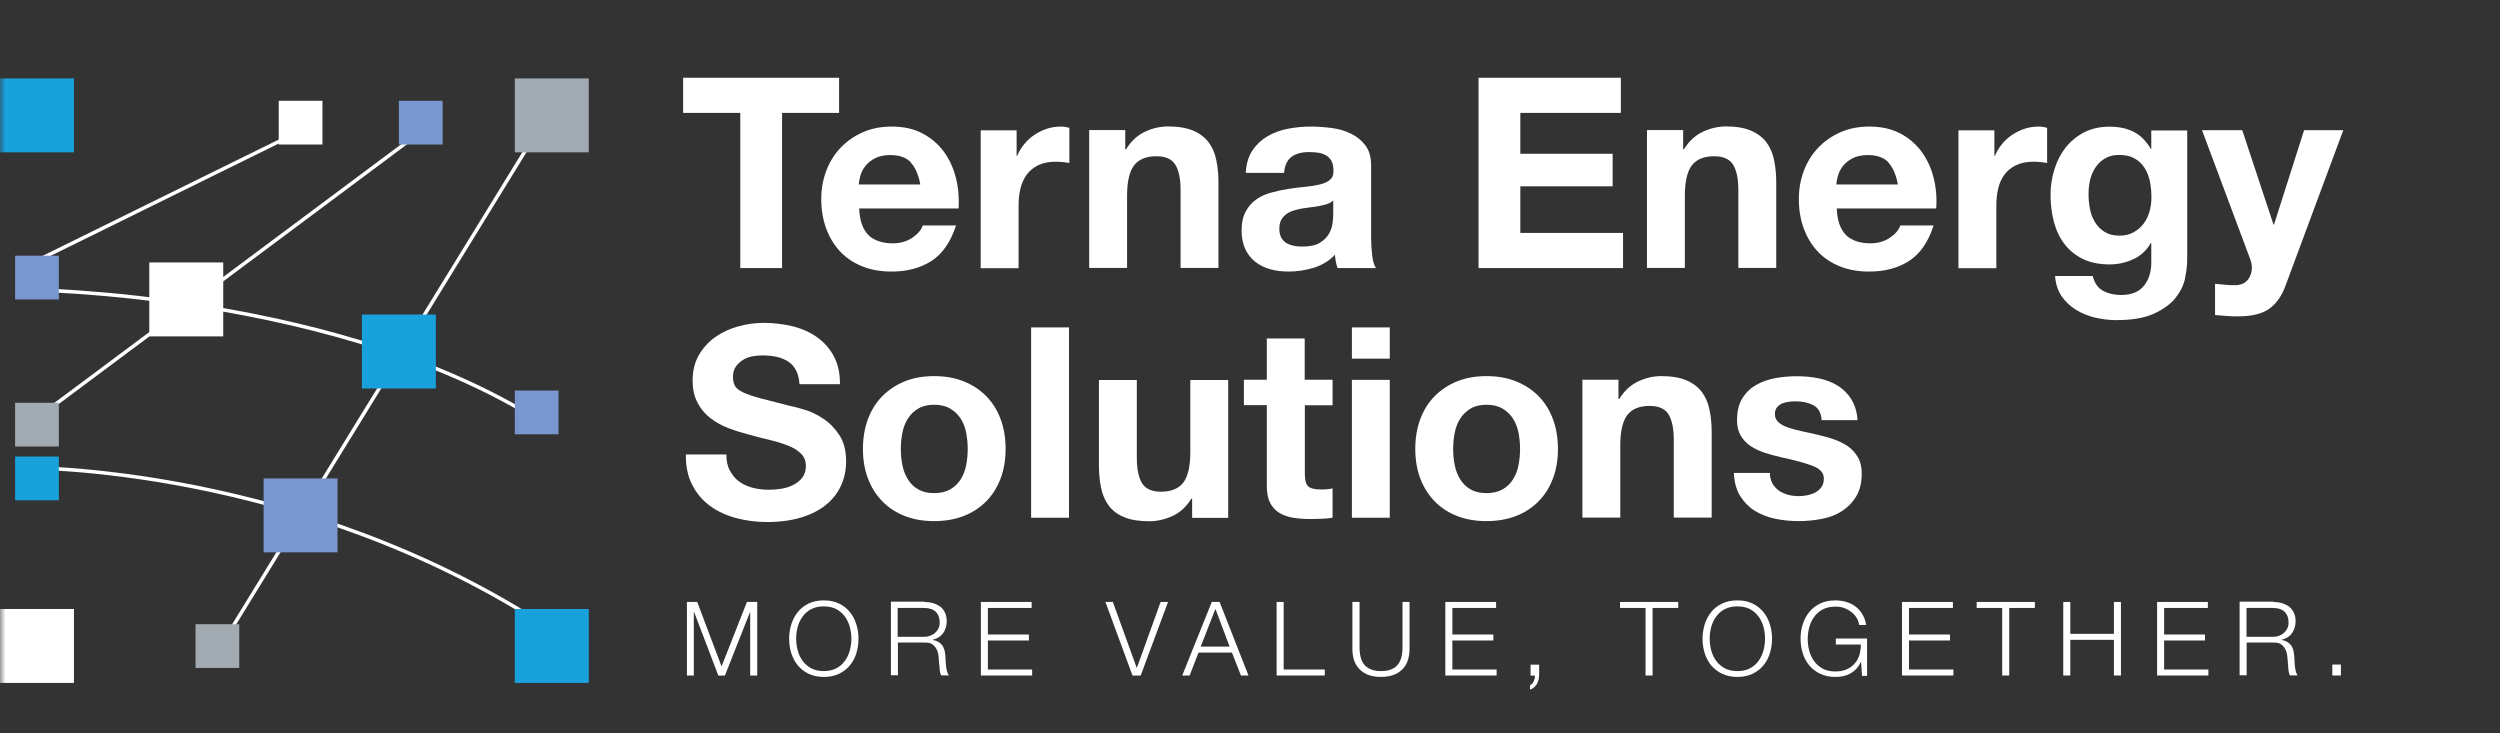 <svg width="225" height="66" viewBox="0 0 225 66" fill="none" xmlns="http://www.w3.org/2000/svg">
<rect x="0" y="0" width="225" height="66" fill="#333333" stroke="none"/>
<path d="M62.749 54.176L64.94 59.975L67.224 54.176H68.15V60.795H67.517V55.078H67.505L65.244 60.795H64.647L62.468 55.078H62.444V60.795H61.823V54.176H62.749Z" fill="white"/>
<g clip-path="url(#clip0_2537_8497)">
<mask id="mask0_2537_8497" style="mask-type:luminance" maskUnits="userSpaceOnUse" x="0" y="0" width="225" height="66">
<path d="M225 0.402H0V65.597H225V0.402Z" fill="white"/>
</mask>
<g mask="url(#mask0_2537_8497)">
<path d="M71.221 56.179C71.35 55.769 71.549 55.394 71.806 55.078C72.064 54.761 72.392 54.504 72.779 54.316C73.177 54.129 73.622 54.035 74.15 54.035C74.677 54.035 75.122 54.129 75.509 54.316C75.895 54.504 76.223 54.761 76.481 55.078C76.739 55.394 76.938 55.757 77.067 56.179C77.196 56.589 77.266 57.034 77.266 57.491C77.266 57.948 77.196 58.382 77.067 58.803C76.938 59.225 76.739 59.588 76.481 59.893C76.223 60.209 75.895 60.455 75.509 60.642C75.122 60.83 74.665 60.924 74.15 60.924C73.634 60.924 73.177 60.83 72.779 60.642C72.392 60.455 72.064 60.197 71.806 59.893C71.549 59.576 71.35 59.213 71.221 58.803C71.092 58.393 71.022 57.948 71.022 57.491C71.022 57.034 71.092 56.601 71.221 56.179ZM71.795 58.545C71.888 58.897 72.041 59.213 72.24 59.483C72.439 59.752 72.697 59.975 73.013 60.151C73.329 60.315 73.704 60.397 74.138 60.397C74.571 60.397 74.946 60.315 75.263 60.151C75.579 59.986 75.837 59.764 76.036 59.483C76.235 59.213 76.387 58.897 76.481 58.545C76.575 58.194 76.622 57.843 76.622 57.479C76.622 57.116 76.575 56.765 76.481 56.413C76.387 56.074 76.235 55.757 76.036 55.488C75.837 55.207 75.579 54.996 75.263 54.82C74.946 54.656 74.571 54.574 74.138 54.574C73.704 54.574 73.318 54.656 73.013 54.82C72.697 54.984 72.439 55.207 72.24 55.488C72.041 55.757 71.888 56.074 71.795 56.413C71.701 56.765 71.654 57.116 71.654 57.479C71.654 57.843 71.701 58.194 71.795 58.545Z" fill="white"/>
<path d="M83.191 54.176C83.46 54.176 83.718 54.211 83.964 54.281C84.21 54.352 84.421 54.457 84.608 54.586C84.796 54.726 84.936 54.902 85.042 55.125C85.147 55.347 85.206 55.605 85.206 55.898C85.206 56.32 85.1 56.683 84.878 56.987C84.655 57.292 84.339 57.491 83.917 57.585C84.14 57.632 84.315 57.69 84.456 57.772C84.597 57.854 84.714 57.96 84.807 58.089C84.901 58.218 84.96 58.37 85.007 58.534C85.042 58.71 85.077 58.885 85.089 59.084C85.089 59.202 85.089 59.331 85.112 59.495C85.112 59.658 85.135 59.811 85.147 59.975C85.171 60.139 85.194 60.291 85.241 60.443C85.276 60.584 85.335 60.701 85.405 60.783H84.714C84.678 60.725 84.643 60.643 84.62 60.561C84.597 60.467 84.585 60.385 84.573 60.279C84.573 60.186 84.561 60.092 84.55 59.998C84.55 59.904 84.538 59.822 84.526 59.752C84.514 59.518 84.491 59.284 84.468 59.049C84.444 58.815 84.386 58.604 84.292 58.428C84.198 58.253 84.069 58.1 83.905 57.983C83.741 57.866 83.507 57.819 83.202 57.831H80.812V60.771H80.18V54.152H83.214L83.191 54.176ZM83.144 57.315C83.331 57.315 83.519 57.292 83.694 57.222C83.87 57.163 84.022 57.081 84.151 56.964C84.28 56.847 84.386 56.718 84.456 56.566C84.538 56.413 84.573 56.226 84.573 56.027C84.573 55.617 84.456 55.3 84.222 55.066C83.987 54.832 83.624 54.715 83.144 54.715H80.789V57.315H83.144Z" fill="white"/>
<path d="M92.847 54.176V54.715H88.911V57.105H92.601V57.644H88.911V60.256H92.894V60.795H88.278V54.176H92.847Z" fill="white"/>
<path d="M100.156 54.176L102.3 60.092H102.323L104.456 54.176H105.124L102.663 60.795H101.925L99.488 54.176H100.156Z" fill="white"/>
<path d="M109.763 54.176L112.364 60.795H111.684L110.876 58.733H107.865L107.068 60.795H106.4L109.06 54.176H109.763ZM110.665 58.194L109.388 54.797L108.064 58.194H110.665Z" fill="white"/>
<path d="M115.529 54.176V60.256H119.231V60.795H114.896V54.176H115.529Z" fill="white"/>
<path d="M122.36 54.176V58.276C122.36 58.663 122.407 58.991 122.489 59.248C122.571 59.518 122.7 59.74 122.864 59.904C123.028 60.069 123.239 60.197 123.473 60.279C123.719 60.361 123.989 60.397 124.293 60.397C124.598 60.397 124.879 60.361 125.113 60.279C125.359 60.197 125.559 60.08 125.723 59.904C125.887 59.729 126.015 59.518 126.097 59.248C126.179 58.979 126.226 58.651 126.226 58.276V54.176H126.859V58.417C126.859 58.756 126.812 59.084 126.718 59.389C126.625 59.694 126.472 59.963 126.262 60.186C126.051 60.42 125.793 60.596 125.465 60.725C125.137 60.853 124.75 60.924 124.282 60.924C123.813 60.924 123.438 60.853 123.11 60.725C122.782 60.596 122.524 60.408 122.313 60.186C122.102 59.951 121.95 59.694 121.856 59.389C121.763 59.084 121.716 58.756 121.716 58.417V54.176H122.348H122.36Z" fill="white"/>
<path d="M134.648 54.176V54.715H130.712V57.105H134.402V57.644H130.712V60.256H134.695V60.795H130.079V54.176H134.648Z" fill="white"/>
<path d="M138.512 60.795C138.512 60.935 138.501 61.064 138.466 61.193C138.43 61.322 138.384 61.451 138.313 61.568C138.243 61.685 138.161 61.779 138.056 61.872C137.95 61.966 137.833 62.025 137.704 62.06V61.662C137.774 61.638 137.845 61.591 137.903 61.521C137.962 61.451 138.009 61.38 138.044 61.298C138.079 61.216 138.102 61.134 138.126 61.041C138.138 60.947 138.149 60.877 138.138 60.806H137.751V59.822H138.524V60.806L138.512 60.795Z" fill="white"/>
<path d="M151.04 54.176V54.715H148.732V60.795H148.099V54.715H145.803V54.176H151.04Z" fill="white"/>
<path d="M153.428 56.179C153.557 55.769 153.756 55.394 154.013 55.078C154.271 54.761 154.599 54.504 154.998 54.316C155.384 54.129 155.841 54.035 156.368 54.035C156.896 54.035 157.341 54.129 157.727 54.316C158.114 54.504 158.442 54.761 158.7 55.078C158.958 55.394 159.157 55.757 159.286 56.179C159.414 56.589 159.485 57.034 159.485 57.491C159.485 57.948 159.414 58.382 159.286 58.803C159.157 59.213 158.958 59.588 158.7 59.893C158.442 60.209 158.114 60.455 157.727 60.642C157.341 60.83 156.884 60.924 156.368 60.924C155.853 60.924 155.396 60.83 154.998 60.642C154.599 60.455 154.283 60.197 154.013 59.893C153.756 59.576 153.557 59.213 153.428 58.803C153.299 58.393 153.229 57.948 153.229 57.491C153.229 57.034 153.299 56.601 153.428 56.179ZM154.013 58.545C154.107 58.897 154.26 59.213 154.459 59.483C154.658 59.752 154.916 59.975 155.232 60.151C155.548 60.315 155.923 60.397 156.368 60.397C156.814 60.397 157.188 60.315 157.493 60.151C157.809 59.986 158.067 59.764 158.266 59.483C158.465 59.213 158.618 58.897 158.711 58.545C158.805 58.194 158.852 57.843 158.852 57.479C158.852 57.116 158.805 56.765 158.711 56.413C158.618 56.074 158.465 55.757 158.266 55.488C158.067 55.207 157.809 54.996 157.493 54.82C157.177 54.656 156.802 54.574 156.368 54.574C155.935 54.574 155.548 54.656 155.232 54.82C154.916 54.984 154.658 55.207 154.459 55.488C154.26 55.757 154.107 56.074 154.013 56.413C153.92 56.765 153.873 57.116 153.873 57.479C153.873 57.843 153.92 58.194 154.013 58.545Z" fill="white"/>
<path d="M167.581 60.795L167.499 59.588H167.475C167.358 59.822 167.229 60.022 167.065 60.197C166.901 60.373 166.725 60.502 166.526 60.619C166.327 60.724 166.116 60.806 165.894 60.853C165.671 60.9 165.437 60.924 165.191 60.924C164.675 60.924 164.218 60.83 163.82 60.642C163.422 60.455 163.105 60.197 162.836 59.893C162.578 59.576 162.379 59.213 162.25 58.803C162.121 58.393 162.051 57.948 162.051 57.491C162.051 57.034 162.109 56.601 162.25 56.179C162.379 55.769 162.578 55.394 162.836 55.078C163.093 54.761 163.422 54.504 163.82 54.316C164.206 54.129 164.663 54.035 165.191 54.035C165.53 54.035 165.858 54.082 166.175 54.176C166.479 54.27 166.76 54.41 167.007 54.597C167.253 54.785 167.452 55.008 167.616 55.289C167.78 55.57 167.897 55.874 167.955 56.249H167.323C167.299 56.062 167.241 55.863 167.135 55.675C167.03 55.476 166.878 55.3 166.702 55.148C166.514 54.984 166.304 54.855 166.046 54.75C165.788 54.644 165.507 54.597 165.191 54.597C164.745 54.597 164.37 54.679 164.054 54.843C163.738 55.008 163.48 55.23 163.281 55.511C163.082 55.781 162.929 56.097 162.836 56.449C162.742 56.788 162.695 57.151 162.695 57.515C162.695 57.878 162.742 58.229 162.836 58.581C162.929 58.932 163.082 59.248 163.281 59.518C163.48 59.787 163.738 60.01 164.054 60.186C164.37 60.35 164.745 60.432 165.191 60.432C165.554 60.432 165.882 60.373 166.163 60.256C166.456 60.139 166.69 59.963 166.889 59.752C167.089 59.541 167.241 59.284 167.335 58.979C167.428 58.686 167.475 58.358 167.475 58.007H165.226V57.468H168.037V60.83H167.581V60.795Z" fill="white"/>
<path d="M175.759 54.176V54.715H171.81V57.105H175.501V57.644H171.81V60.256H175.805V60.795H171.178V54.176H175.759Z" fill="white"/>
<path d="M183.138 54.176V54.715H180.83V60.795H180.198V54.715H177.901V54.176H183.138Z" fill="white"/>
<path d="M186.327 54.176V57.046H190.252V54.176H190.884V60.795H190.252V57.585H186.327V60.795H185.694V54.176H186.327Z" fill="white"/>
<path d="M198.708 54.176V54.715H194.771V57.105H198.45V57.644H194.771V60.256H198.755V60.795H194.139V54.176H198.708Z" fill="white"/>
<path d="M204.588 54.176C204.858 54.176 205.115 54.211 205.361 54.281C205.607 54.352 205.818 54.457 206.006 54.586C206.181 54.726 206.334 54.902 206.439 55.125C206.545 55.347 206.603 55.605 206.603 55.898C206.603 56.32 206.498 56.683 206.275 56.987C206.064 57.292 205.736 57.491 205.314 57.585C205.525 57.632 205.713 57.69 205.853 57.772C205.994 57.854 206.111 57.96 206.205 58.089C206.299 58.218 206.357 58.37 206.404 58.534C206.439 58.71 206.474 58.885 206.486 59.084C206.486 59.202 206.498 59.331 206.509 59.495C206.509 59.658 206.533 59.811 206.545 59.975C206.556 60.139 206.591 60.291 206.627 60.443C206.662 60.584 206.72 60.701 206.791 60.783H206.099C206.064 60.725 206.029 60.643 206.006 60.561C205.982 60.467 205.971 60.385 205.959 60.279C205.959 60.186 205.947 60.092 205.935 59.998C205.935 59.904 205.935 59.822 205.912 59.752C205.912 59.518 205.877 59.284 205.853 59.049C205.83 58.815 205.771 58.604 205.678 58.428C205.584 58.253 205.455 58.1 205.291 57.983C205.127 57.866 204.893 57.819 204.588 57.831H202.198V60.771H201.565V54.152H204.6L204.588 54.176ZM204.541 57.315C204.729 57.315 204.916 57.292 205.092 57.222C205.268 57.163 205.42 57.081 205.549 56.964C205.678 56.847 205.783 56.718 205.853 56.566C205.935 56.413 205.971 56.226 205.971 56.027C205.971 55.617 205.853 55.3 205.619 55.066C205.385 54.832 205.022 54.715 204.541 54.715H202.186V57.315H204.541Z" fill="white"/>
<path d="M210.681 59.81H209.908V60.795H210.681V59.81Z" fill="white"/>
<path d="M28.374 11.121L2.154 24.031M2.166 42.096C2.166 42.096 27.062 41.803 49.591 56.67M2.166 26.07C2.166 26.07 31.151 26.245 49.591 38.546M38.871 11.121L2.248 38.429M48.783 11.121L19.634 58.532" stroke="white" stroke-width="0.32"/>
<path d="M39.227 28.309H32.572V34.963H39.227V28.309Z" fill="#19A1DC"/>
<path d="M50.27 35.148H46.334V39.085H50.27V35.148Z" fill="#7897CE"/>
<path d="M20.091 23.621H13.437V30.275H20.091V23.621Z" fill="white"/>
<path d="M5.297 23.014H1.36V26.95H5.297V23.014Z" fill="#7897CE"/>
<path d="M29.021 9.07H25.085V13.007H29.021V9.07Z" fill="white"/>
<path d="M39.835 9.072H35.898V13.009H39.835V9.072Z" fill="#7897CE"/>
<path d="M6.655 7.057H0V13.711H6.655V7.057Z" fill="#19A1DC"/>
<path d="M52.989 7.057H46.334V13.711H52.989V7.057Z" fill="#A2AAB2"/>
<path d="M52.989 54.809H46.334V61.463H52.989V54.809Z" fill="#19A1DC"/>
<path d="M6.655 54.809H0V61.463H6.655V54.809Z" fill="white"/>
<path d="M21.534 56.178H17.598V60.114H21.534V56.178Z" fill="#A2AAB2"/>
<path d="M5.297 36.25H1.36V40.186H5.297V36.25Z" fill="#A2AAB2"/>
<path d="M5.297 41.09H1.36V45.026H5.297V41.09Z" fill="#19A1DC"/>
<path d="M30.379 43.057H23.725V49.711H30.379V43.057Z" fill="#7897CE"/>
<path d="M61.482 10.161V6.998H75.518V10.161H70.386V24.126H66.626V10.161H61.482Z" fill="white"/>
<path d="M78.144 21.149C78.66 21.641 79.398 21.899 80.347 21.899C81.038 21.899 81.624 21.723 82.128 21.384C82.62 21.044 82.924 20.681 83.042 20.294H86.041C85.56 21.782 84.822 22.848 83.838 23.481C82.842 24.125 81.647 24.441 80.242 24.441C79.269 24.441 78.39 24.289 77.606 23.973C76.82 23.656 76.153 23.211 75.614 22.637C75.075 22.063 74.653 21.372 74.36 20.575C74.067 19.779 73.915 18.9 73.915 17.939C73.915 16.979 74.067 16.147 74.372 15.35C74.677 14.554 75.11 13.863 75.672 13.277C76.235 12.691 76.903 12.234 77.676 11.894C78.449 11.555 79.316 11.391 80.253 11.391C81.308 11.391 82.233 11.59 83.006 12C83.791 12.41 84.436 12.96 84.939 13.64C85.443 14.331 85.806 15.116 86.029 15.995C86.252 16.873 86.334 17.799 86.275 18.759H77.324C77.371 19.861 77.652 20.657 78.168 21.161M81.987 14.624C81.577 14.179 80.956 13.956 80.124 13.956C79.585 13.956 79.129 14.05 78.765 14.237C78.402 14.425 78.121 14.648 77.898 14.917C77.688 15.186 77.535 15.479 77.442 15.784C77.359 16.088 77.301 16.358 77.289 16.604H82.831C82.667 15.737 82.385 15.081 81.975 14.636" fill="white"/>
<path d="M91.496 11.719V14.027H91.543C91.707 13.64 91.918 13.289 92.188 12.96C92.457 12.632 92.773 12.351 93.125 12.117C93.476 11.883 93.851 11.707 94.249 11.578C94.648 11.449 95.07 11.391 95.491 11.391C95.714 11.391 95.96 11.426 96.241 11.508V14.671C96.077 14.636 95.89 14.612 95.667 14.589C95.444 14.565 95.222 14.554 95.023 14.554C94.402 14.554 93.874 14.659 93.441 14.87C93.008 15.081 92.668 15.362 92.398 15.725C92.141 16.088 91.941 16.51 91.836 16.991C91.719 17.471 91.672 17.986 91.672 18.549V24.137H88.263V11.73H91.496V11.719Z" fill="white"/>
<path d="M101.273 11.719V13.441H101.343C101.776 12.726 102.339 12.199 103.018 11.871C103.709 11.543 104.412 11.379 105.127 11.379C106.041 11.379 106.791 11.508 107.376 11.754C107.962 12 108.419 12.351 108.759 12.785C109.099 13.23 109.333 13.757 109.462 14.39C109.602 15.022 109.661 15.725 109.661 16.487V24.113H106.252V17.108C106.252 16.088 106.088 15.315 105.771 14.812C105.455 14.308 104.881 14.062 104.073 14.062C103.147 14.062 102.479 14.343 102.058 14.893C101.647 15.444 101.437 16.358 101.437 17.611V24.113H98.027V11.707H101.261L101.273 11.719Z" fill="white"/>
<path d="M112.118 15.538C112.165 14.741 112.364 14.073 112.716 13.546C113.067 13.019 113.512 12.597 114.063 12.269C114.602 11.953 115.223 11.719 115.902 11.59C116.582 11.461 117.261 11.391 117.952 11.391C118.573 11.391 119.206 11.438 119.85 11.52C120.495 11.601 121.069 11.777 121.596 12.035C122.123 12.293 122.557 12.644 122.897 13.101C123.236 13.558 123.4 14.155 123.4 14.917V21.372C123.4 21.934 123.435 22.462 123.494 22.977C123.553 23.492 123.67 23.879 123.834 24.125H120.378C120.307 23.938 120.26 23.738 120.225 23.539C120.19 23.34 120.155 23.141 120.143 22.93C119.604 23.492 118.96 23.879 118.222 24.102C117.484 24.324 116.734 24.441 115.973 24.441C115.375 24.441 114.824 24.371 114.321 24.23C113.805 24.09 113.36 23.867 112.973 23.563C112.587 23.258 112.294 22.872 112.071 22.415C111.86 21.946 111.743 21.395 111.743 20.763C111.743 20.06 111.872 19.474 112.118 19.029C112.364 18.572 112.68 18.209 113.079 17.939C113.465 17.67 113.922 17.459 114.426 17.33C114.93 17.19 115.434 17.084 115.949 17.002C116.465 16.92 116.968 16.862 117.46 16.815C117.952 16.768 118.398 16.698 118.784 16.604C119.171 16.51 119.476 16.37 119.698 16.182C119.921 15.995 120.026 15.725 120.014 15.374C120.014 15.011 119.956 14.718 119.839 14.495C119.722 14.284 119.558 14.109 119.358 13.991C119.159 13.874 118.925 13.792 118.667 13.745C118.398 13.71 118.117 13.687 117.812 13.687C117.144 13.687 116.617 13.827 116.23 14.12C115.844 14.413 115.621 14.893 115.562 15.561H112.153L112.118 15.538ZM119.979 18.057C119.839 18.185 119.651 18.291 119.44 18.361C119.229 18.431 118.995 18.49 118.749 18.537C118.503 18.584 118.245 18.631 117.964 18.654C117.695 18.689 117.425 18.724 117.144 18.771C116.886 18.818 116.64 18.888 116.394 18.959C116.148 19.041 115.926 19.146 115.75 19.287C115.562 19.427 115.422 19.591 115.305 19.802C115.188 20.013 115.141 20.271 115.141 20.599C115.141 20.903 115.199 21.161 115.305 21.372C115.422 21.583 115.574 21.747 115.762 21.864C115.949 21.981 116.172 22.063 116.429 22.122C116.687 22.169 116.945 22.192 117.226 22.192C117.894 22.192 118.421 22.075 118.784 21.852C119.147 21.63 119.429 21.36 119.604 21.044C119.78 20.728 119.886 20.411 119.932 20.095C119.968 19.779 119.991 19.521 119.991 19.322V18.045L119.979 18.057Z" fill="white"/>
<path d="M145.875 6.998V10.161H136.83V13.84H145.137V16.768H136.83V20.963H146.074V24.126H133.069V6.998H145.875Z" fill="white"/>
<path d="M151.485 11.719V13.441H151.555C151.988 12.726 152.551 12.199 153.23 11.871C153.921 11.543 154.624 11.379 155.339 11.379C156.253 11.379 157.003 11.508 157.577 11.754C158.162 12 158.619 12.351 158.959 12.785C159.299 13.23 159.533 13.757 159.662 14.39C159.803 15.022 159.861 15.725 159.861 16.487V24.113H156.452V17.108C156.452 16.088 156.288 15.315 155.972 14.812C155.655 14.308 155.081 14.062 154.273 14.062C153.347 14.062 152.68 14.343 152.258 14.893C151.848 15.444 151.637 16.358 151.637 17.611V24.113H148.228V11.707H151.461L151.485 11.719Z" fill="white"/>
<path d="M166.127 21.149C166.642 21.641 167.38 21.899 168.329 21.899C169.021 21.899 169.606 21.723 170.11 21.384C170.602 21.044 170.907 20.681 171.024 20.294H174.023C173.543 21.782 172.805 22.848 171.821 23.481C170.825 24.125 169.63 24.441 168.224 24.441C167.252 24.441 166.373 24.289 165.588 23.973C164.803 23.656 164.135 23.211 163.596 22.637C163.057 22.063 162.636 21.372 162.343 20.575C162.05 19.779 161.897 18.9 161.897 17.939C161.897 16.979 162.05 16.147 162.354 15.35C162.659 14.554 163.092 13.863 163.655 13.277C164.217 12.691 164.885 12.234 165.658 11.894C166.431 11.555 167.298 11.391 168.236 11.391C169.29 11.391 170.216 11.59 171.001 12C171.786 12.41 172.43 12.96 172.934 13.64C173.437 14.331 173.801 15.116 174.023 15.995C174.246 16.873 174.328 17.799 174.258 18.759H165.307C165.354 19.861 165.635 20.657 166.15 21.161M169.97 14.624C169.56 14.179 168.939 13.956 168.107 13.956C167.568 13.956 167.111 14.05 166.748 14.237C166.385 14.425 166.103 14.648 165.881 14.917C165.67 15.186 165.518 15.479 165.424 15.784C165.342 16.088 165.283 16.358 165.272 16.604H170.813C170.649 15.737 170.368 15.081 169.958 14.636" fill="white"/>
<path d="M179.494 11.719V14.027H179.541C179.705 13.64 179.916 13.289 180.186 12.96C180.455 12.632 180.771 12.351 181.123 12.117C181.474 11.883 181.849 11.707 182.247 11.578C182.646 11.449 183.068 11.391 183.501 11.391C183.724 11.391 183.97 11.426 184.239 11.508V14.671C184.075 14.636 183.888 14.612 183.665 14.589C183.442 14.565 183.22 14.554 183.021 14.554C182.4 14.554 181.873 14.659 181.439 14.87C181.006 15.081 180.654 15.362 180.396 15.725C180.127 16.088 179.939 16.51 179.834 16.991C179.717 17.471 179.67 17.986 179.67 18.549V24.137H176.261V11.73H179.494V11.719Z" fill="white"/>
<path d="M196.662 25.039C196.521 25.683 196.228 26.269 195.783 26.831C195.338 27.382 194.682 27.851 193.838 28.237C192.995 28.624 191.858 28.811 190.429 28.811C189.82 28.811 189.199 28.729 188.566 28.588C187.934 28.436 187.36 28.202 186.844 27.886C186.329 27.569 185.895 27.159 185.544 26.655C185.204 26.152 185.005 25.543 184.958 24.84H188.344C188.508 25.484 188.812 25.918 189.281 26.175C189.738 26.421 190.277 26.55 190.886 26.55C191.847 26.55 192.55 26.257 192.983 25.683C193.428 25.109 193.639 24.383 193.616 23.504V21.876H193.569C193.194 22.532 192.679 23.012 191.999 23.328C191.32 23.645 190.605 23.797 189.855 23.797C188.93 23.797 188.133 23.633 187.453 23.305C186.786 22.977 186.235 22.532 185.801 21.958C185.368 21.395 185.052 20.728 184.852 19.966C184.653 19.205 184.548 18.396 184.548 17.553C184.548 16.756 184.665 15.983 184.899 15.233C185.134 14.483 185.473 13.827 185.919 13.265C186.364 12.703 186.926 12.246 187.582 11.906C188.25 11.566 189.012 11.402 189.878 11.402C190.699 11.402 191.413 11.555 192.022 11.859C192.632 12.164 193.147 12.679 193.569 13.394H193.616V11.742H196.849V23.352C196.849 23.844 196.779 24.418 196.65 25.051M191.999 20.915C192.362 20.728 192.667 20.47 192.913 20.142C193.159 19.826 193.335 19.462 193.452 19.052C193.569 18.642 193.628 18.221 193.628 17.764C193.628 17.248 193.581 16.768 193.487 16.311C193.393 15.854 193.229 15.456 193.007 15.104C192.784 14.753 192.491 14.472 192.116 14.261C191.753 14.05 191.284 13.944 190.722 13.944C190.242 13.944 189.832 14.038 189.492 14.237C189.152 14.425 188.859 14.694 188.625 15.022C188.391 15.35 188.227 15.725 188.121 16.147C188.016 16.569 187.969 17.014 187.969 17.483C187.969 17.951 188.016 18.373 188.098 18.818C188.18 19.263 188.344 19.65 188.555 20.001C188.766 20.353 189.058 20.646 189.41 20.868C189.761 21.091 190.207 21.208 190.734 21.208C191.214 21.208 191.636 21.114 192.011 20.915" fill="white"/>
<path d="M204.181 27.827C203.525 28.261 202.611 28.471 201.44 28.471C201.088 28.471 200.737 28.471 200.397 28.436C200.057 28.413 199.706 28.39 199.354 28.354V25.543C199.671 25.578 199.999 25.601 200.338 25.636C200.678 25.672 201.006 25.672 201.346 25.66C201.791 25.613 202.119 25.437 202.342 25.133C202.553 24.828 202.67 24.488 202.67 24.125C202.67 23.856 202.623 23.598 202.529 23.352L198.183 11.719H201.803L204.615 20.212H204.661L207.368 11.719H210.894L205.716 25.66C205.353 26.667 204.837 27.382 204.181 27.815" fill="white"/>
<path d="M65.71 42.379C65.921 42.777 66.191 43.105 66.542 43.351C66.882 43.597 67.292 43.785 67.749 43.902C68.218 44.019 68.698 44.078 69.19 44.078C69.53 44.078 69.881 44.054 70.268 43.995C70.654 43.937 71.018 43.831 71.346 43.667C71.685 43.503 71.967 43.293 72.189 43.011C72.412 42.73 72.529 42.379 72.529 41.945C72.529 41.477 72.377 41.102 72.084 40.821C71.791 40.528 71.404 40.294 70.924 40.106C70.444 39.919 69.905 39.743 69.295 39.602C68.686 39.462 68.077 39.298 67.444 39.122C66.8 38.958 66.179 38.77 65.57 38.536C64.961 38.302 64.422 38.009 63.941 37.634C63.461 37.271 63.074 36.802 62.782 36.252C62.489 35.701 62.336 35.033 62.336 34.248C62.336 33.37 62.524 32.608 62.899 31.952C63.274 31.308 63.766 30.769 64.375 30.336C64.984 29.902 65.675 29.586 66.437 29.375C67.198 29.164 67.972 29.059 68.745 29.059C69.635 29.059 70.502 29.164 71.322 29.363C72.142 29.562 72.88 29.89 73.513 30.336C74.157 30.781 74.661 31.355 75.036 32.046C75.411 32.737 75.599 33.581 75.599 34.577H71.955C71.92 34.061 71.814 33.639 71.627 33.3C71.439 32.96 71.205 32.702 70.9 32.515C70.596 32.327 70.244 32.187 69.858 32.105C69.471 32.023 69.038 31.987 68.569 31.987C68.264 31.987 67.96 32.023 67.655 32.081C67.351 32.14 67.081 32.257 66.823 32.421C66.577 32.585 66.367 32.784 66.214 33.018C66.05 33.253 65.968 33.557 65.968 33.932C65.968 34.272 66.038 34.541 66.156 34.752C66.284 34.963 66.531 35.151 66.905 35.326C67.28 35.502 67.808 35.678 68.464 35.853C69.131 36.029 69.998 36.252 71.064 36.521C71.381 36.58 71.826 36.697 72.4 36.873C72.974 37.037 73.537 37.306 74.087 37.681C74.65 38.044 75.13 38.536 75.54 39.157C75.95 39.778 76.149 40.563 76.149 41.524C76.149 42.309 75.997 43.035 75.692 43.703C75.388 44.37 74.931 44.956 74.333 45.437C73.736 45.928 72.986 46.303 72.107 46.573C71.217 46.842 70.186 46.983 69.026 46.983C68.077 46.983 67.163 46.866 66.273 46.631C65.382 46.397 64.597 46.034 63.918 45.542C63.238 45.05 62.7 44.417 62.301 43.644C61.903 42.871 61.715 41.969 61.727 40.903H65.371C65.371 41.477 65.476 41.969 65.687 42.367" fill="white"/>
<path d="M78.121 37.704C78.426 36.896 78.859 36.204 79.421 35.642C79.984 35.08 80.652 34.635 81.436 34.318C82.222 34.002 83.1 33.85 84.073 33.85C85.045 33.85 85.935 34.002 86.72 34.318C87.517 34.635 88.185 35.068 88.747 35.642C89.309 36.204 89.743 36.896 90.048 37.704C90.352 38.512 90.504 39.414 90.504 40.398C90.504 41.383 90.352 42.285 90.048 43.081C89.743 43.878 89.309 44.569 88.747 45.131C88.185 45.694 87.505 46.139 86.72 46.444C85.935 46.748 85.045 46.9 84.073 46.9C83.1 46.9 82.222 46.748 81.436 46.444C80.652 46.139 79.984 45.705 79.421 45.131C78.859 44.557 78.426 43.878 78.121 43.081C77.816 42.285 77.664 41.383 77.664 40.398C77.664 39.414 77.816 38.512 78.121 37.704ZM81.214 41.863C81.308 42.331 81.472 42.765 81.706 43.14C81.94 43.515 82.245 43.819 82.632 44.042C83.018 44.264 83.499 44.382 84.073 44.382C84.647 44.382 85.139 44.264 85.525 44.042C85.912 43.819 86.228 43.515 86.463 43.14C86.697 42.765 86.861 42.343 86.955 41.863C87.048 41.394 87.095 40.902 87.095 40.41C87.095 39.918 87.048 39.426 86.955 38.946C86.861 38.465 86.697 38.044 86.463 37.681C86.228 37.317 85.924 37.013 85.525 36.778C85.139 36.544 84.647 36.427 84.073 36.427C83.499 36.427 83.018 36.544 82.632 36.778C82.245 37.013 81.94 37.306 81.706 37.681C81.472 38.044 81.308 38.477 81.214 38.946C81.12 39.426 81.073 39.918 81.073 40.41C81.073 40.902 81.12 41.394 81.214 41.863Z" fill="white"/>
<path d="M96.21 29.467H92.801V46.594H96.21V29.467Z" fill="white"/>
<path d="M107.292 46.596V44.874H107.221C106.788 45.588 106.226 46.115 105.546 46.432C104.855 46.748 104.152 46.912 103.437 46.912C102.523 46.912 101.774 46.795 101.188 46.549C100.602 46.315 100.145 45.975 99.805 45.53C99.466 45.085 99.231 44.557 99.103 43.925C98.962 43.292 98.903 42.589 98.903 41.828V34.201H102.313V41.207C102.313 42.226 102.477 42.999 102.793 43.503C103.109 44.007 103.683 44.253 104.492 44.253C105.417 44.253 106.085 43.972 106.507 43.421C106.917 42.87 107.128 41.968 107.128 40.703V34.201H110.537V46.608H107.303L107.292 46.596Z" fill="white"/>
<path d="M119.931 34.188V36.473H117.435V42.612C117.435 43.186 117.529 43.572 117.728 43.76C117.915 43.947 118.302 44.053 118.876 44.053C119.064 44.053 119.251 44.053 119.427 44.029C119.603 44.017 119.767 43.994 119.931 43.959V46.595C119.638 46.642 119.321 46.677 118.97 46.688C118.618 46.7 118.279 46.712 117.939 46.712C117.412 46.712 116.908 46.677 116.439 46.606C115.971 46.536 115.549 46.396 115.186 46.185C114.822 45.974 114.541 45.681 114.33 45.294C114.12 44.908 114.014 44.404 114.014 43.783V36.461H111.952V34.177H114.014V30.463H117.423V34.177H119.919L119.931 34.188Z" fill="white"/>
<path d="M121.67 29.467H125.079V32.278H121.67V29.467ZM125.079 46.594H121.67V34.188H125.079V46.594Z" fill="white"/>
<path d="M127.832 37.704C128.137 36.896 128.57 36.204 129.132 35.642C129.695 35.08 130.363 34.635 131.147 34.318C131.932 34.002 132.811 33.85 133.783 33.85C134.756 33.85 135.646 34.002 136.431 34.318C137.228 34.635 137.896 35.068 138.458 35.642C139.02 36.204 139.454 36.896 139.758 37.704C140.063 38.512 140.215 39.414 140.215 40.398C140.215 41.383 140.063 42.285 139.758 43.081C139.454 43.878 139.02 44.569 138.458 45.131C137.896 45.694 137.228 46.139 136.431 46.444C135.635 46.748 134.756 46.9 133.783 46.9C132.811 46.9 131.932 46.748 131.147 46.444C130.363 46.139 129.695 45.705 129.132 45.131C128.57 44.557 128.137 43.878 127.832 43.081C127.527 42.285 127.375 41.383 127.375 40.398C127.375 39.414 127.527 38.512 127.832 37.704ZM130.925 41.863C131.019 42.331 131.183 42.765 131.417 43.14C131.651 43.515 131.956 43.819 132.342 44.042C132.729 44.264 133.209 44.382 133.783 44.382C134.358 44.382 134.838 44.264 135.236 44.042C135.635 43.819 135.939 43.515 136.173 43.14C136.408 42.765 136.572 42.343 136.666 41.863C136.759 41.383 136.806 40.902 136.806 40.41C136.806 39.918 136.759 39.426 136.666 38.946C136.572 38.465 136.408 38.044 136.173 37.681C135.939 37.317 135.635 37.013 135.236 36.778C134.85 36.544 134.358 36.427 133.783 36.427C133.209 36.427 132.729 36.544 132.342 36.778C131.956 37.013 131.651 37.306 131.417 37.681C131.183 38.044 131.019 38.477 130.925 38.946C130.831 39.426 130.784 39.918 130.784 40.41C130.784 40.902 130.831 41.394 130.925 41.863Z" fill="white"/>
<path d="M145.661 34.189V35.911H145.732C146.165 35.197 146.727 34.67 147.407 34.342C148.098 34.014 148.801 33.85 149.516 33.85C150.43 33.85 151.179 33.978 151.765 34.224C152.351 34.471 152.808 34.822 153.148 35.255C153.487 35.701 153.722 36.228 153.851 36.86C153.991 37.493 154.05 38.196 154.05 38.957V46.584H150.64V39.578C150.64 38.559 150.476 37.786 150.16 37.282C149.844 36.778 149.27 36.532 148.461 36.532C147.536 36.532 146.868 36.814 146.446 37.364C146.036 37.915 145.825 38.829 145.825 40.082V46.584H142.416V34.178H145.65L145.661 34.189Z" fill="white"/>
<path d="M159.519 43.515C159.671 43.772 159.87 43.995 160.104 44.159C160.35 44.323 160.62 44.452 160.936 44.534C161.253 44.616 161.569 44.651 161.909 44.651C162.155 44.651 162.401 44.628 162.67 44.569C162.94 44.511 163.174 44.428 163.397 44.311C163.607 44.194 163.795 44.03 163.935 43.831C164.076 43.632 164.146 43.374 164.146 43.069C164.146 42.554 163.807 42.179 163.127 41.921C162.448 41.664 161.499 41.406 160.28 41.148C159.788 41.031 159.296 40.902 158.827 40.75C158.359 40.598 157.937 40.398 157.562 40.152C157.199 39.906 156.894 39.59 156.672 39.215C156.449 38.84 156.332 38.383 156.332 37.833C156.332 37.036 156.484 36.38 156.801 35.865C157.117 35.349 157.527 34.951 158.031 34.658C158.546 34.365 159.12 34.154 159.753 34.037C160.397 33.92 161.053 33.861 161.721 33.861C162.389 33.861 163.045 33.92 163.678 34.049C164.31 34.178 164.873 34.389 165.365 34.693C165.857 34.998 166.279 35.396 166.595 35.9C166.923 36.404 167.122 37.036 167.181 37.809H163.947C163.9 37.153 163.654 36.708 163.209 36.474C162.764 36.239 162.237 36.122 161.627 36.122C161.44 36.122 161.229 36.122 161.007 36.157C160.784 36.181 160.573 36.239 160.397 36.31C160.21 36.392 160.058 36.509 159.929 36.661C159.8 36.814 159.741 37.013 159.741 37.27C159.741 37.575 159.847 37.821 160.081 38.02C160.304 38.208 160.596 38.372 160.96 38.489C161.323 38.606 161.733 38.723 162.19 38.817C162.658 38.911 163.127 39.016 163.607 39.133C164.099 39.25 164.592 39.379 165.06 39.543C165.529 39.707 165.951 39.918 166.325 40.176C166.689 40.434 166.993 40.773 167.216 41.16C167.438 41.547 167.556 42.038 167.556 42.613C167.556 43.433 167.392 44.112 167.064 44.663C166.736 45.213 166.302 45.658 165.775 45.998C165.248 46.338 164.638 46.572 163.959 46.701C163.279 46.83 162.588 46.9 161.885 46.9C161.182 46.9 160.456 46.83 159.776 46.69C159.085 46.549 158.476 46.303 157.937 45.975C157.398 45.635 156.965 45.19 156.613 44.639C156.273 44.089 156.086 43.398 156.051 42.566H159.296C159.296 42.929 159.366 43.245 159.519 43.515Z" fill="white"/>
</g>
</g>
<defs>
<clipPath id="clip0_2537_8497">
<rect width="225" height="65.195" fill="white" transform="translate(0 0.402)"/>
</clipPath>
</defs>
</svg>

